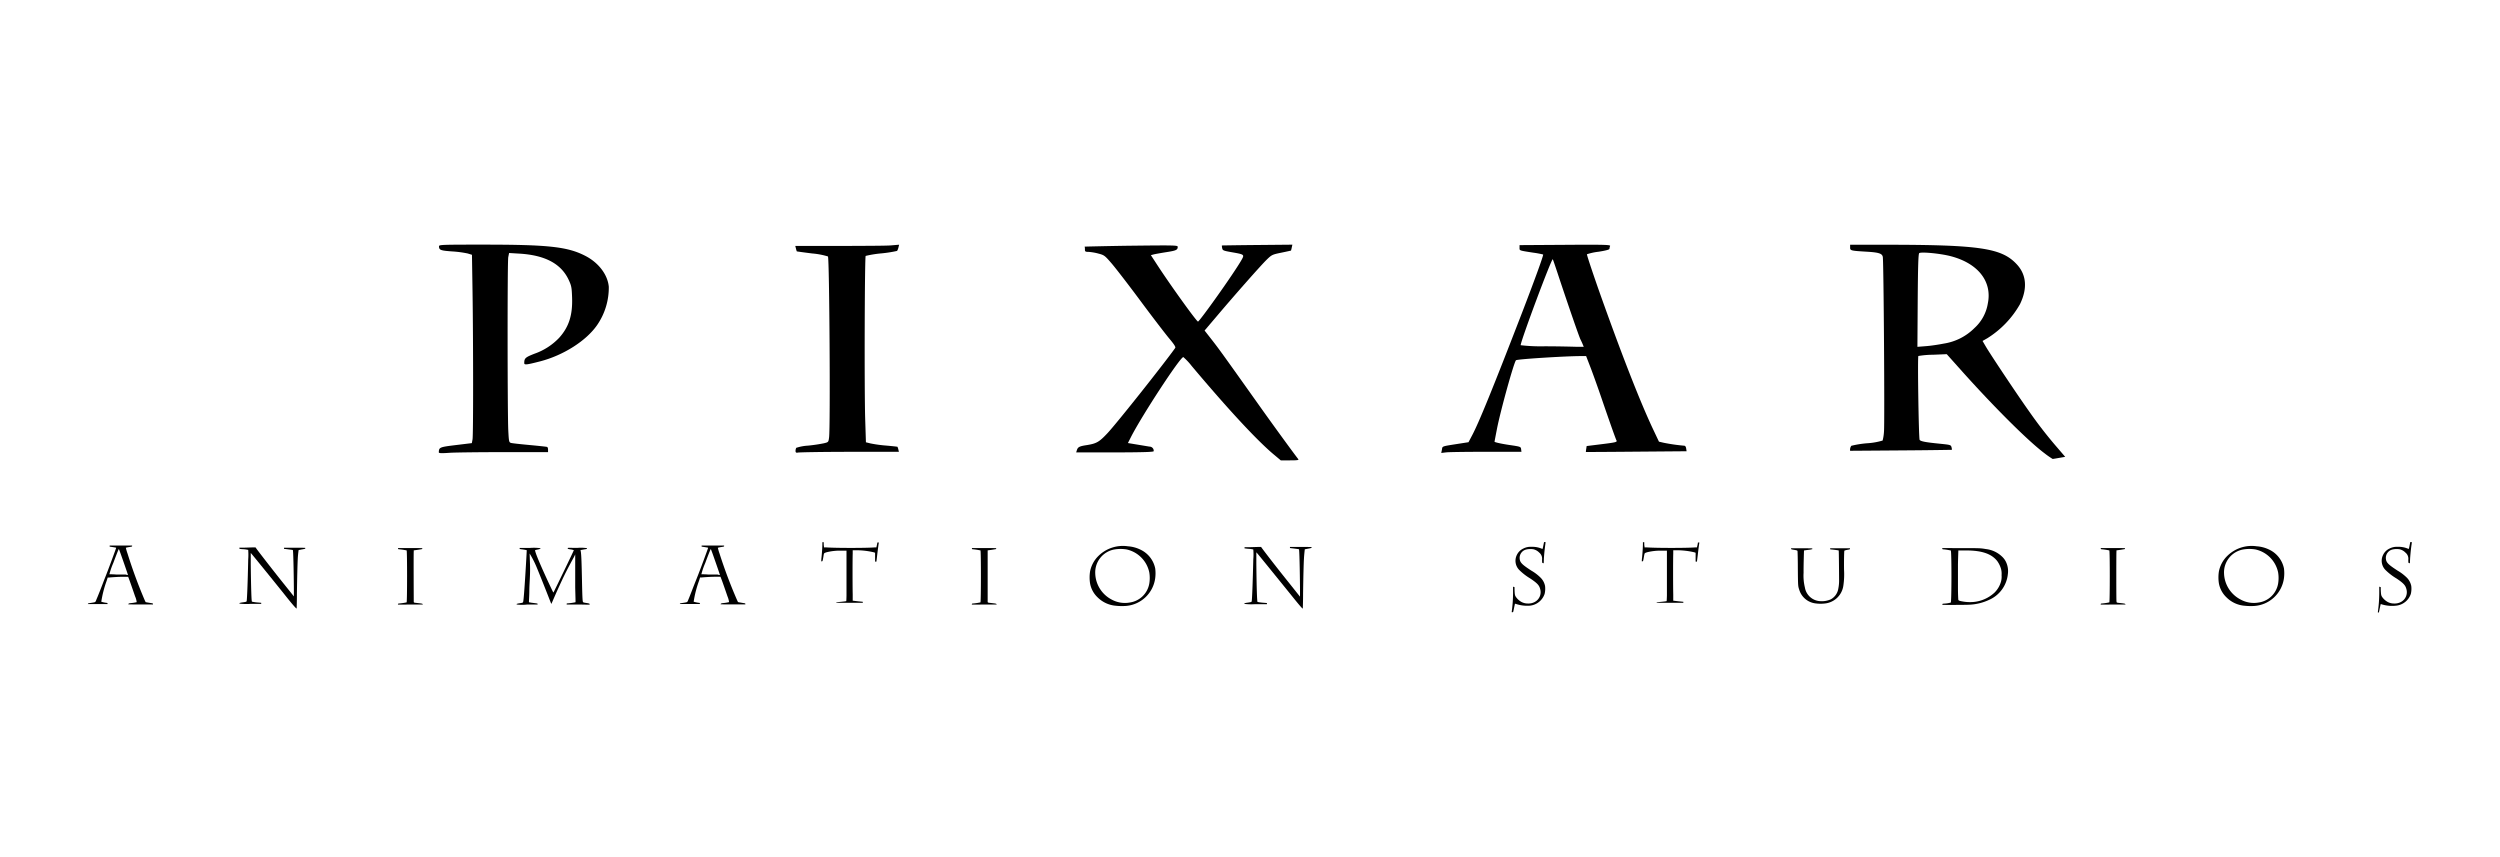 <svg id="Layer_1" data-name="Layer 1" xmlns="http://www.w3.org/2000/svg" viewBox="0 0 600 205.72"><path id="path3422" d="M105.31,108.52c.06-1.17.19-1.23,4.15-1.71l3.78-.46.17-.92c.19-1.09.18-22.48,0-35.28l-.14-9-1-.31a25.7,25.7,0,0,0-3.77-.5c-2.79-.2-3.13-.33-3.14-1.23,0-.38.65-.4,10.57-.4,15.77,0,20.3.5,24.59,2.72,3.16,1.64,5.33,4.5,5.59,7.4A15.83,15.83,0,0,1,143.32,78c-2.6,3.78-8.1,7.28-13.7,8.73-3.28.84-3.8.9-3.8.41,0-1.16.25-1.38,2.43-2.24a14.91,14.91,0,0,0,5.95-3.83c2.34-2.6,3.25-5.44,3.1-9.68-.08-2.4-.16-2.81-.82-4.23-1.81-3.87-5.66-5.92-11.82-6.29l-2.48-.15-.2,1c-.22,1.14-.19,36.73,0,41.41.14,2.85.18,3,.64,3.17.27.08,2.26.3,4.42.5s4,.4,4.21.45.28.36.28.68v.58H121.24c-5.68,0-11.6.07-13.14.15C105.77,108.82,105.3,108.79,105.31,108.52Z"/><path id="path3424" d="M190.93,108.24a1.71,1.71,0,0,1,.17-.76,10.94,10.94,0,0,1,2.84-.53,37.57,37.57,0,0,0,3.78-.56c1.11-.27,1.11-.27,1.26-1.42.33-2.46.08-42.86-.27-43.42a17.86,17.86,0,0,0-3.8-.72c-2-.25-3.66-.48-3.68-.5a5.2,5.2,0,0,1-.2-.67l-.16-.63h10.65C207.37,59,213,59,214,58.88l1.79-.15-.16.66a2.71,2.71,0,0,1-.33.83,30.45,30.45,0,0,1-3.76.59,25.64,25.64,0,0,0-3.78.61c-.24.23-.33,31.91-.12,39l.18,5.73,1.14.28a31,31,0,0,0,3.75.51c1.44.13,2.65.26,2.68.29a2.78,2.78,0,0,1,.21.64l.14.57-11.87,0c-6.52,0-12.1.11-12.38.18S190.92,108.67,190.93,108.24Z"/><path id="path3985" d="M306,109.32c-3.95-3.22-11-10.79-20-21.49a15,15,0,0,0-2-2.13c-.77,0-10,14.13-12.58,19.21l-.72,1.42,2.24.37,2.95.49a1,1,0,0,1,1,1.09c0,.2-2.38.28-9.3.3l-9.31,0,.15-.48c.24-.8.58-1,2.37-1.27,2.38-.38,3-.74,5-2.87,2.37-2.54,13.82-17,16.25-20.45.16-.22-.23-.84-1.39-2.22-.89-1.06-4.05-5.17-7-9.15s-6.11-8.06-7-9.07c-1.51-1.74-1.67-1.86-3.07-2.22a12.62,12.62,0,0,0-2.35-.4c-.76,0-.86-.09-.86-.59a2.56,2.56,0,0,0-.06-.67s5-.14,11.14-.22c10.46-.12,11.19-.1,11.19.26,0,.76-.36.92-2.76,1.29-1.33.21-2.7.46-3.05.55l-.63.17,1.57,2.41c3.12,4.79,9.4,13.52,9.74,13.53S296.07,65.72,298,62.33c.69-1.23.64-1.27-2.34-1.79-2.08-.37-2.23-.43-2.34-1a2.52,2.52,0,0,1-.07-.63s3.83-.07,8.48-.11l8.44-.08-.15.69a6.46,6.46,0,0,1-.18.73s-1.06.25-2.31.5c-2.2.45-2.31.51-3.52,1.68-1.43,1.4-7.52,8.29-11.91,13.48l-3,3.53,1.8,2.3c1.78,2.29,2.56,3.38,10.88,15.08,3.54,5,8.8,12.21,9.81,13.49.18.23-.24.29-2,.29h-2.2Z"/><path id="path4036" d="M490.73,108.82c-3.85-2.86-12.06-11-20.23-20.15L467.22,85l-3.31.14a21.4,21.4,0,0,0-3.5.3c-.22.2.08,19.75.3,20.12s1.48.6,4.73.92c2.67.27,2.78.3,2.92.85a1.61,1.61,0,0,1,.08.63s-5.55.1-12.24.14l-12.17.09a1.65,1.65,0,0,1,.29-1.2,23.74,23.74,0,0,1,3.82-.61,16.34,16.34,0,0,0,3.69-.65,11,11,0,0,0,.33-2.22c.18-2.18-.08-40.83-.29-41.86-.16-.81-.95-1.07-3.84-1.24-3.87-.23-4-.27-4-1v-.67h8.28c23.05,0,28.19.8,31.81,4.8,2.25,2.49,2.48,5.77.67,9.47A23,23,0,0,1,477,81.15l-1.19.68.83,1.42c1.18,2,7.72,11.81,10.42,15.58a104.19,104.19,0,0,0,6.7,8.61l1.89,2.2-1.44.25c-.79.14-1.5.26-1.57.26A19.12,19.12,0,0,1,490.73,108.82ZM466.52,82.46a13.21,13.21,0,0,0,7.35-3.73,10.15,10.15,0,0,0,3.21-5.91c1.08-5.29-2.38-9.67-9-11.36-2.52-.64-7.1-1.07-7.47-.7-.21.21-.3,3-.36,11.38l-.07,11.1,2-.16C463.35,83,465.27,82.71,466.52,82.46Z"/><path id="path4038" d="M346.07,107.88c.12-.81-.09-.74,3.73-1.34l2.64-.41.85-1.61c1.64-3.07,5.07-11.51,12.06-29.62,2.84-7.37,5.15-13.7,5-13.82a21,21,0,0,0-2.37-.44c-3.46-.54-3.29-.48-3.29-1.18v-.63l10.93-.07c10.09-.07,10.93,0,10.8.3a2.36,2.36,0,0,0-.15.66c0,.19-.92.43-2.64.7a13.51,13.51,0,0,0-2.76.6c-.07.11,1.12,3.68,2.62,8,5.5,15.56,10.16,27.5,13.34,34.19l1.32,2.79,1.12.26a44.14,44.14,0,0,0,4.94.71c.24,0,.41.25.47.67l.1.66-12.07.1c-6.63.06-12.08.09-12.1.08a5.5,5.5,0,0,1,.08-.72l.11-.71,3.14-.39c4-.49,4.24-.56,4-1s-2.26-6.24-3.67-10.37c-.71-2.08-1.81-5.15-2.44-6.83l-1.16-3h-1.29c-3.58,0-15.3.73-15.54,1-.5.5-3.72,12.11-4.57,16.48-.32,1.65-.58,3-.58,3.08s1.1.41,3.67.79,2.64.4,2.71,1l.08.62h-8.46c-4.65,0-9,.06-9.62.14l-1.17.14Zm33.81-25.17c-.12-.32-.38-.88-.57-1.25-.33-.64-3.26-9.14-5.55-16.08-.56-1.69-1.05-3.12-1.09-3.16-.28-.28-7.71,19.63-7.71,20.63a41.75,41.75,0,0,0,5.79.26c3.19,0,6.6.09,7.58.12l1.77,0Z"/><path id="path4092" d="M21.11,144.93c0-.12.08-.14.76-.24,1.09-.18,1-.1,1.27-.8.41-.95,1.05-2.56,1.92-4.86,1-2.47,2.79-7.4,2.81-7.51s-.14-.1-.76-.21l-.79-.12a.64.64,0,0,1,0-.14l0-.13h5.39l0,.13c0,.12,0,.13-.74.25a5.84,5.84,0,0,0-.77.16,11.93,11.93,0,0,0,.4,1.37A117,117,0,0,0,34.71,144l.24.51.29.06.87.15c.53.08.57.09.61.21l0,.14h-3c-1.62,0-2.95,0-2.95-.05s.11-.23.51-.26a10.69,10.69,0,0,0,1.53-.24,4.79,4.79,0,0,0-.39-1.4c-.55-1.62-1.26-3.65-1.49-4.25l-.17-.44-1.21,0c-1.22,0-2.61.11-3.32.17l-.38,0-.26.82a25.89,25.89,0,0,0-1.28,5,7.37,7.37,0,0,0,1.3.27.18.18,0,0,1,.19.13c0,.08.05.14.05.15H21.07Zm9.58-7c0-.1-1.36-4-1.83-5.3l-.33-.88-.09.17c-.14.27-.62,1.52-1.26,3.22a17.15,17.15,0,0,0-.92,2.68s.79,0,1.7.07l2.2,0C30.45,138,30.69,138,30.69,138Z"/><path id="path4145" d="M68.24,142.62c-2.92-3.65-7.71-9.54-7.93-9.77l-.13-.13,0,2.68c.07,5.64.17,9,.29,9a9.84,9.84,0,0,0,1.57.21l.65.06a.48.48,0,0,1,0,.13l0,.13H60.12a12.91,12.91,0,0,1-2.65-.07.69.69,0,0,0,0-.13s.22-.09.67-.15c.81-.1,1-.16,1.05-.27.1-.34.26-4.35.38-10a15.87,15.87,0,0,0,0-2.33,7,7,0,0,0-1.34-.18,6.33,6.33,0,0,1-.73-.08.59.59,0,0,1-.05-.15l0-.13,1.14,0,1.94-.06.8,0,.37.52c1,1.32,3.25,4.25,6.3,8.07,1.15,1.43,2.18,2.72,2.3,2.88l.23.29V142c0-2.51-.11-9.18-.22-9.82,0-.18,0-.18-.33-.23l-1.06-.14-.76-.09,0-.13,0-.13h2.57c2.56,0,2.58,0,2.55.1a.48.48,0,0,1-.06.14,6.22,6.22,0,0,1-.78.16l-.77.16a21.45,21.45,0,0,0-.21,2.19c-.06,1.13-.13,3.66-.2,8.13,0,1.91-.06,3.56-.06,3.67S71,146.11,68.24,142.62Z"/><path id="path4210" d="M309.71,142.6c-3-3.7-7.83-9.68-8.06-9.91l-.13-.13,0,2.72c.06,5.72.17,9.12.29,9.19a10.88,10.88,0,0,0,1.59.2l.66.06a.62.62,0,0,1,0,.14l0,.13h-2.72a13.45,13.45,0,0,1-2.69-.07.69.69,0,0,0,0-.13s.23-.09.68-.15c.82-.11,1-.16,1.07-.28.1-.35.26-4.42.39-10.13a13.66,13.66,0,0,0,0-2.37,7.63,7.63,0,0,0-1.36-.17l-.74-.09a.4.4,0,0,1,0-.15l0-.13,1.15,0,2-.06.82,0,.38.52c1,1.34,3.29,4.32,6.4,8.19l2.33,2.93.23.29V142c0-2.55-.11-9.32-.22-10,0-.18,0-.19-.34-.24l-1.08-.14-.77-.09,0-.13,0-.13h2.62c2.59,0,2.61,0,2.58.1a.48.48,0,0,1-.06.14,7.87,7.87,0,0,1-.8.17l-.78.15s-.15,1.26-.2,2.23c-.07,1.15-.14,3.71-.21,8.25,0,1.94-.06,3.62-.07,3.72S312.55,146.15,309.71,142.6Z"/><path id="path4147" d="M95.49,145.11a1.34,1.34,0,0,1,.05-.14c0-.11.08-.13.24-.13a15.08,15.08,0,0,0,1.81-.27c.14-.14.15-12.33,0-12.47a15.89,15.89,0,0,0-1.75-.27c-.24,0-.28-.05-.31-.16l0-.13h2.93c2.91,0,2.93,0,2.9.1a.31.31,0,0,1-.06.14s-.48.09-1,.17l-1,.14,0,.28c-.06.37,0,11.32,0,11.83s-.07.41,1.16.56c.91.11,1,.13,1,.33,0,0-1.32,0-2.94,0Z"/><path id="path4265" d="M124,145.08a.5.5,0,0,0,0-.13s.18-.09.56-.15c.89-.13.94-.15,1-.37.24-.91.86-12.12.86-12.35,0-.05-.33-.12-1.09-.23a5.75,5.75,0,0,1-.61-.09l0-.13,0-.13h2.5a11.38,11.38,0,0,1,2.48.07.79.79,0,0,0,0,.13s-.23.11-.6.18-.63.14-.67.16,0,.22.18.76c.73,2.17,4.07,9.27,4.18,9.38a0,0,0,0,0,.05,0c.08-.09,4.88-10,4.88-10.14a4,4,0,0,0-.89-.2c-.5-.08-.58-.12-.58-.27s.29-.08,2.33-.08a9.62,9.62,0,0,1,2.29.07.69.69,0,0,0,0,.13q0,.08-.57.15l-.77.14-.21,0,.07.39c.3,1.62.26,11.1.49,12,.06.22.12.24,1,.37.51.08.66.15.66.3s-.84.05-2.72.05H136l0-.13c0-.13,0-.14.41-.17a13,13,0,0,0,1.7-.25c.05,0,0-.95-.06-3.54,0-2.06,0-7.54,0-7.79l0-.15-.14.3c-.23.53-1.58,2.76-3.17,6.19s-2.22,5-2.34,5.23l-.08.15-.06-.12c-.08-.15-1.75-4.52-3.49-8.73a23.19,23.19,0,0,0-1.66-3.24c0-.05,0,0,.09,2.62s-.15,4.38-.16,6.34c0,1.17-.13,2.69-.08,2.74a9.12,9.12,0,0,0,1.06.17c1,.13,1,.13,1,.26l0,.12h-2.52A10.59,10.59,0,0,1,124,145.08Z"/><path id="path4316" d="M362.82,146.78a33.65,33.65,0,0,0,.31-4.36l0-1.62.18.06.18.06,0,.65c.05,1.12.08,1.29.29,1.64a4,4,0,0,0,1.3,1.22,3.17,3.17,0,0,0,1.66.41,3.07,3.07,0,0,0,1.58-.36,2.65,2.65,0,0,0,1.32-3.11c-.23-.91-.71-1.42-2.4-2.55a13.6,13.6,0,0,1-2.54-1.95,3.14,3.14,0,0,1-.66-3.67,3.2,3.2,0,0,1,1.54-1.54,3.77,3.77,0,0,1,2-.42,5.69,5.69,0,0,1,2.2.35l.38.15c.07,0,.11-.11.24-.81l.17-.83.17,0a.52.52,0,0,1,.19,0,5.69,5.69,0,0,1-.08.75c-.16,1.24-.3,2.66-.33,3.52s0,.82-.12.8c-.31-.09-.28,0-.31-.83a1.87,1.87,0,0,0-.68-1.72,2.84,2.84,0,0,0-1.38-.79,4.52,4.52,0,0,0-1.72.05,2.06,2.06,0,0,0-1.59,2.17c.07.95.53,1.42,2.8,2.9a10.6,10.6,0,0,1,2.2,1.67,3.87,3.87,0,0,1,1.09,2,5.33,5.33,0,0,1-.1,1.91,4.18,4.18,0,0,1-3.53,2.83A8.49,8.49,0,0,1,364,145a2,2,0,0,0-.41-.11s-.09.43-.2.93c-.23,1.14-.21,1.06-.34,1.1S362.79,147,362.82,146.78Z"/><path id="path4328" d="M267.81,145.38a7,7,0,0,1-4.37-2,6.09,6.09,0,0,1-1.83-3.4,9.38,9.38,0,0,1,0-2.8,7.1,7.1,0,0,1,2-3.74,8.35,8.35,0,0,1,7.09-2.33,8.1,8.1,0,0,1,3,.8,6.4,6.4,0,0,1,3.55,4.51,9.08,9.08,0,0,1,0,2.34,7.7,7.7,0,0,1-7.1,6.67A13.39,13.39,0,0,1,267.81,145.38Zm3.36-.78a5.54,5.54,0,0,0,4.66-4.55,8.2,8.2,0,0,0,0-2.66,7.12,7.12,0,0,0-5.48-5.53,8.91,8.91,0,0,0-2.82,0,5.58,5.58,0,0,0-4.67,5.78,7.31,7.31,0,0,0,3.95,6.26A6.6,6.6,0,0,0,271.17,144.6Z"/><path id="path4378" d="M466.18,145.16l0-.15c0-.11.09-.12.5-.15a6.32,6.32,0,0,0,1.51-.25c.2-.2.22-12.29,0-12.49a13.27,13.27,0,0,0-1.67-.27c-.32,0-.4-.08-.4-.22s.53-.08,4.47-.08c4.66,0,4.69,0,6.05.23a6.64,6.64,0,0,1,3.78,1.74,4.33,4.33,0,0,1,1.06,1.44,5.1,5.1,0,0,1,.41,2.79,7.58,7.58,0,0,1-4.49,6.21,12.4,12.4,0,0,1-4.77,1.17C472,145.18,466.18,145.2,466.18,145.16Zm7.5-.69a8.54,8.54,0,0,0,5-2.24,6,6,0,0,0,1.57-2.68,4.47,4.47,0,0,0,.13-1.5,4.61,4.61,0,0,0-.13-1.51,6.26,6.26,0,0,0-.88-1.84c-1.34-1.76-3.67-2.58-7.42-2.59-.65,0-1.36,0-1.57,0l-.38,0,0,.18c0,.11-.06,1.53-.09,3.16,0,2.28,0,3.6,0,5.64,0,1.47.07,2.76.09,2.86s.1.24.87.37A9.77,9.77,0,0,0,473.68,144.47Z"/><path id="path4432" d="M200.72,144.68l0-.12s.53-.07,1.17-.13,1.19-.14,1.21-.16.05-.63.06-1.35c0-1.67,0-9,0-10l0-.76H202a13.52,13.52,0,0,0-3.54.36c-.47.13-.64.22-.7.36s-.09.38-.14.7c-.2,1.13-.19,1.08-.36,1.14l-.16,0s0-.45.07-1c.12-1.26.2-2.54.2-3.13v-.46l.16,0,.16,0,0,.46c0,.25.05.53.06.62l0,.16.43,0c2.53.18,9.94.17,11.83,0l.32,0,.1-.45a4,4,0,0,0,.11-.57c0-.09,0-.13.12-.15s.29,0,.26.05-.22,1.49-.4,3c-.09.84-.18,1.53-.19,1.54a.34.34,0,0,1-.17,0l-.14,0v-2.13l-.32-.11a18.64,18.64,0,0,0-4.05-.49l-1,0,0,.83c-.05,1.08-.05,7.73,0,9.74l0,1.55.13,0c.07,0,.61.08,1.2.14l1.09.11,0,.13,0,.12h-6.58Z"/><path id="path4482" d="M435.75,144.82a4.66,4.66,0,0,1-3.92-3.24c-.31-.94-.31-.91-.35-5.23,0-2.16-.06-4-.08-4.09s0-.18-1-.33c-.48-.08-.56-.12-.56-.26s.32-.08,2.56-.08,2.56,0,2.56.08a.25.25,0,0,1,0,.12,5.36,5.36,0,0,1-1,.18c-.53.07-1,.14-1,.15s-.12,3.47-.1,5.34a12,12,0,0,0,.31,3.52,3.92,3.92,0,0,0,3.57,3.29,5.29,5.29,0,0,0,2.67-.44,3.52,3.52,0,0,0,1.76-2.43,10,10,0,0,0,.21-2.37c0-1.26-.05-6.86-.09-6.91s-1.22-.2-1.66-.24-.35,0-.39-.16l0-.13H444l0,.13c0,.12-.09.14-.68.25a2.76,2.76,0,0,0-.67.19c-.06.1-.11,2.52-.08,4.58a18.6,18.6,0,0,1-.16,3.78,5,5,0,0,1-4.56,4.33A9,9,0,0,1,435.75,144.82Z"/><path id="path4485" d="M163.18,144.93c0-.12.07-.14.76-.24,1.09-.18,1-.1,1.27-.8.41-.95,1-2.56,1.92-4.86,1-2.47,2.79-7.4,2.81-7.51s-.14-.1-.77-.21l-.78-.12a.64.64,0,0,1,0-.14l0-.13h5.4l0,.13c0,.12,0,.13-.75.25a5.92,5.92,0,0,0-.76.16,11.93,11.93,0,0,0,.4,1.37,117,117,0,0,0,4.2,11.16l.24.51.29.06.86.15c.54.08.58.09.62.21l0,.14h-2.95c-1.62,0-3,0-3-.05s.11-.23.51-.26a10.69,10.69,0,0,0,1.53-.24,5.27,5.27,0,0,0-.39-1.4c-.55-1.62-1.26-3.65-1.5-4.25l-.17-.44-1.21,0c-1.21,0-2.6.11-3.31.17l-.38,0-.26.82a25.89,25.89,0,0,0-1.28,5,7.37,7.37,0,0,0,1.3.27.17.17,0,0,1,.18.13c0,.08.06.14.06.15h-4.86Zm9.58-7c0-.1-1.36-4-1.83-5.3l-.33-.88-.09.17c-.14.27-.63,1.52-1.26,3.22a17.15,17.15,0,0,0-.92,2.68s.79,0,1.7.07l2.19,0C172.52,138,172.76,138,172.76,138Z"/><path id="path4487" d="M233.22,145.11a1.34,1.34,0,0,1,.05-.14c0-.11.08-.13.24-.13a14.57,14.57,0,0,0,1.8-.27c.14-.14.15-12.33,0-12.47a15.26,15.26,0,0,0-1.75-.27c-.23,0-.27-.05-.3-.16l0-.13h2.94c2.91,0,2.93,0,2.9.1a1.13,1.13,0,0,1-.06.14s-.48.09-1,.17l-1,.14,0,.28c0,.37,0,11.32,0,11.83s-.07.41,1.16.56c.91.11.95.13,1,.33,0,0-1.32,0-2.94,0Z"/><path id="path4489" d="M397.61,144.68a.58.58,0,0,1,0-.12s.54-.07,1.18-.13,1.18-.14,1.2-.16.05-.63.07-1.35c0-1.67,0-9,0-10l0-.76h-1.12a13.61,13.61,0,0,0-3.55.36c-.46.13-.64.22-.69.36a6.91,6.91,0,0,0-.15.7c-.2,1.13-.19,1.08-.35,1.14a.43.43,0,0,1-.17,0s0-.45.08-1c.11-1.26.19-2.54.19-3.13v-.46l.16,0,.16,0,0,.46c0,.25.05.53.07.62l0,.16.43,0c2.52.18,9.93.17,11.82,0l.32,0,.11-.45a4,4,0,0,0,.11-.57c0-.09,0-.13.11-.15s.29,0,.26.05-.22,1.49-.39,3c-.1.84-.19,1.53-.2,1.54a.3.3,0,0,1-.16,0l-.15,0v-2.13l-.32-.11a18.81,18.81,0,0,0-4.05-.49l-1,0,0,.83c-.05,1.08-.05,7.73,0,9.74l0,1.55.13,0c.07,0,.61.08,1.21.14l1.08.11a.48.48,0,0,1,0,.13l0,.12h-6.58Z"/><path id="path4491" d="M538.73,145.38a6.92,6.92,0,0,1-4.36-2,6.16,6.16,0,0,1-1.84-3.4,9.38,9.38,0,0,1,0-2.8,7.1,7.1,0,0,1,2-3.74,8.34,8.34,0,0,1,7.08-2.33,8.1,8.1,0,0,1,3,.8,6.41,6.41,0,0,1,3.54,4.51,9.05,9.05,0,0,1,0,2.34,7.71,7.71,0,0,1-7.1,6.67A13.5,13.5,0,0,1,538.73,145.38Zm3.37-.78a5.52,5.52,0,0,0,4.65-4.55,8.21,8.21,0,0,0,0-2.66,7.12,7.12,0,0,0-5.48-5.53,8.91,8.91,0,0,0-2.82,0,5.58,5.58,0,0,0-4.68,5.78,7.32,7.32,0,0,0,4,6.26A6.59,6.59,0,0,0,542.1,144.6Z"/><path id="path4493" d="M504.14,145.11a1.36,1.36,0,0,0,.05-.14c0-.11.08-.13.24-.13a14.77,14.77,0,0,0,1.81-.27c.14-.14.15-12.33,0-12.47a15.89,15.89,0,0,0-1.75-.27c-.24,0-.28-.05-.31-.16l0-.13h2.93c2.91,0,2.93,0,2.9.1a.31.31,0,0,1-.06.14s-.48.09-1,.17l-1,.14,0,.28c-.05.37-.05,11.32,0,11.83s-.07.41,1.17.56c.91.11.94.13,1,.33,0,0-1.32,0-2.94,0Z"/><path id="path4495" d="M570.7,146.78a33.45,33.45,0,0,0,.32-4.36l0-1.62.18.06.18.06,0,.65c.06,1.12.09,1.29.29,1.64a4,4,0,0,0,1.3,1.22,3.17,3.17,0,0,0,1.66.41,3.07,3.07,0,0,0,1.58-.36,2.65,2.65,0,0,0,1.32-3.11c-.23-.91-.71-1.42-2.39-2.55a13.43,13.43,0,0,1-2.55-1.95,3.14,3.14,0,0,1-.66-3.67,3.2,3.2,0,0,1,1.54-1.54,3.77,3.77,0,0,1,2-.42,5.63,5.63,0,0,1,2.2.35l.38.15c.07,0,.11-.11.25-.81l.16-.83.17,0a.56.56,0,0,1,.2,0s0,.35-.08.75c-.17,1.24-.3,2.66-.34,3.52s0,.82-.12.8c-.31-.09-.28,0-.3-.83a1.87,1.87,0,0,0-.69-1.72,2.84,2.84,0,0,0-1.38-.79,4.47,4.47,0,0,0-1.71.05,2.06,2.06,0,0,0-1.6,2.17c.07.95.53,1.42,2.81,2.9a11.21,11.21,0,0,1,2.2,1.67,3.92,3.92,0,0,1,1.08,2,5.33,5.33,0,0,1-.1,1.91,4.18,4.18,0,0,1-3.53,2.83,8.49,8.49,0,0,1-3.3-.27,2.24,2.24,0,0,0-.4-.11s-.1.43-.21.93c-.23,1.14-.21,1.06-.34,1.1S570.67,147,570.7,146.78Z"/></svg>
